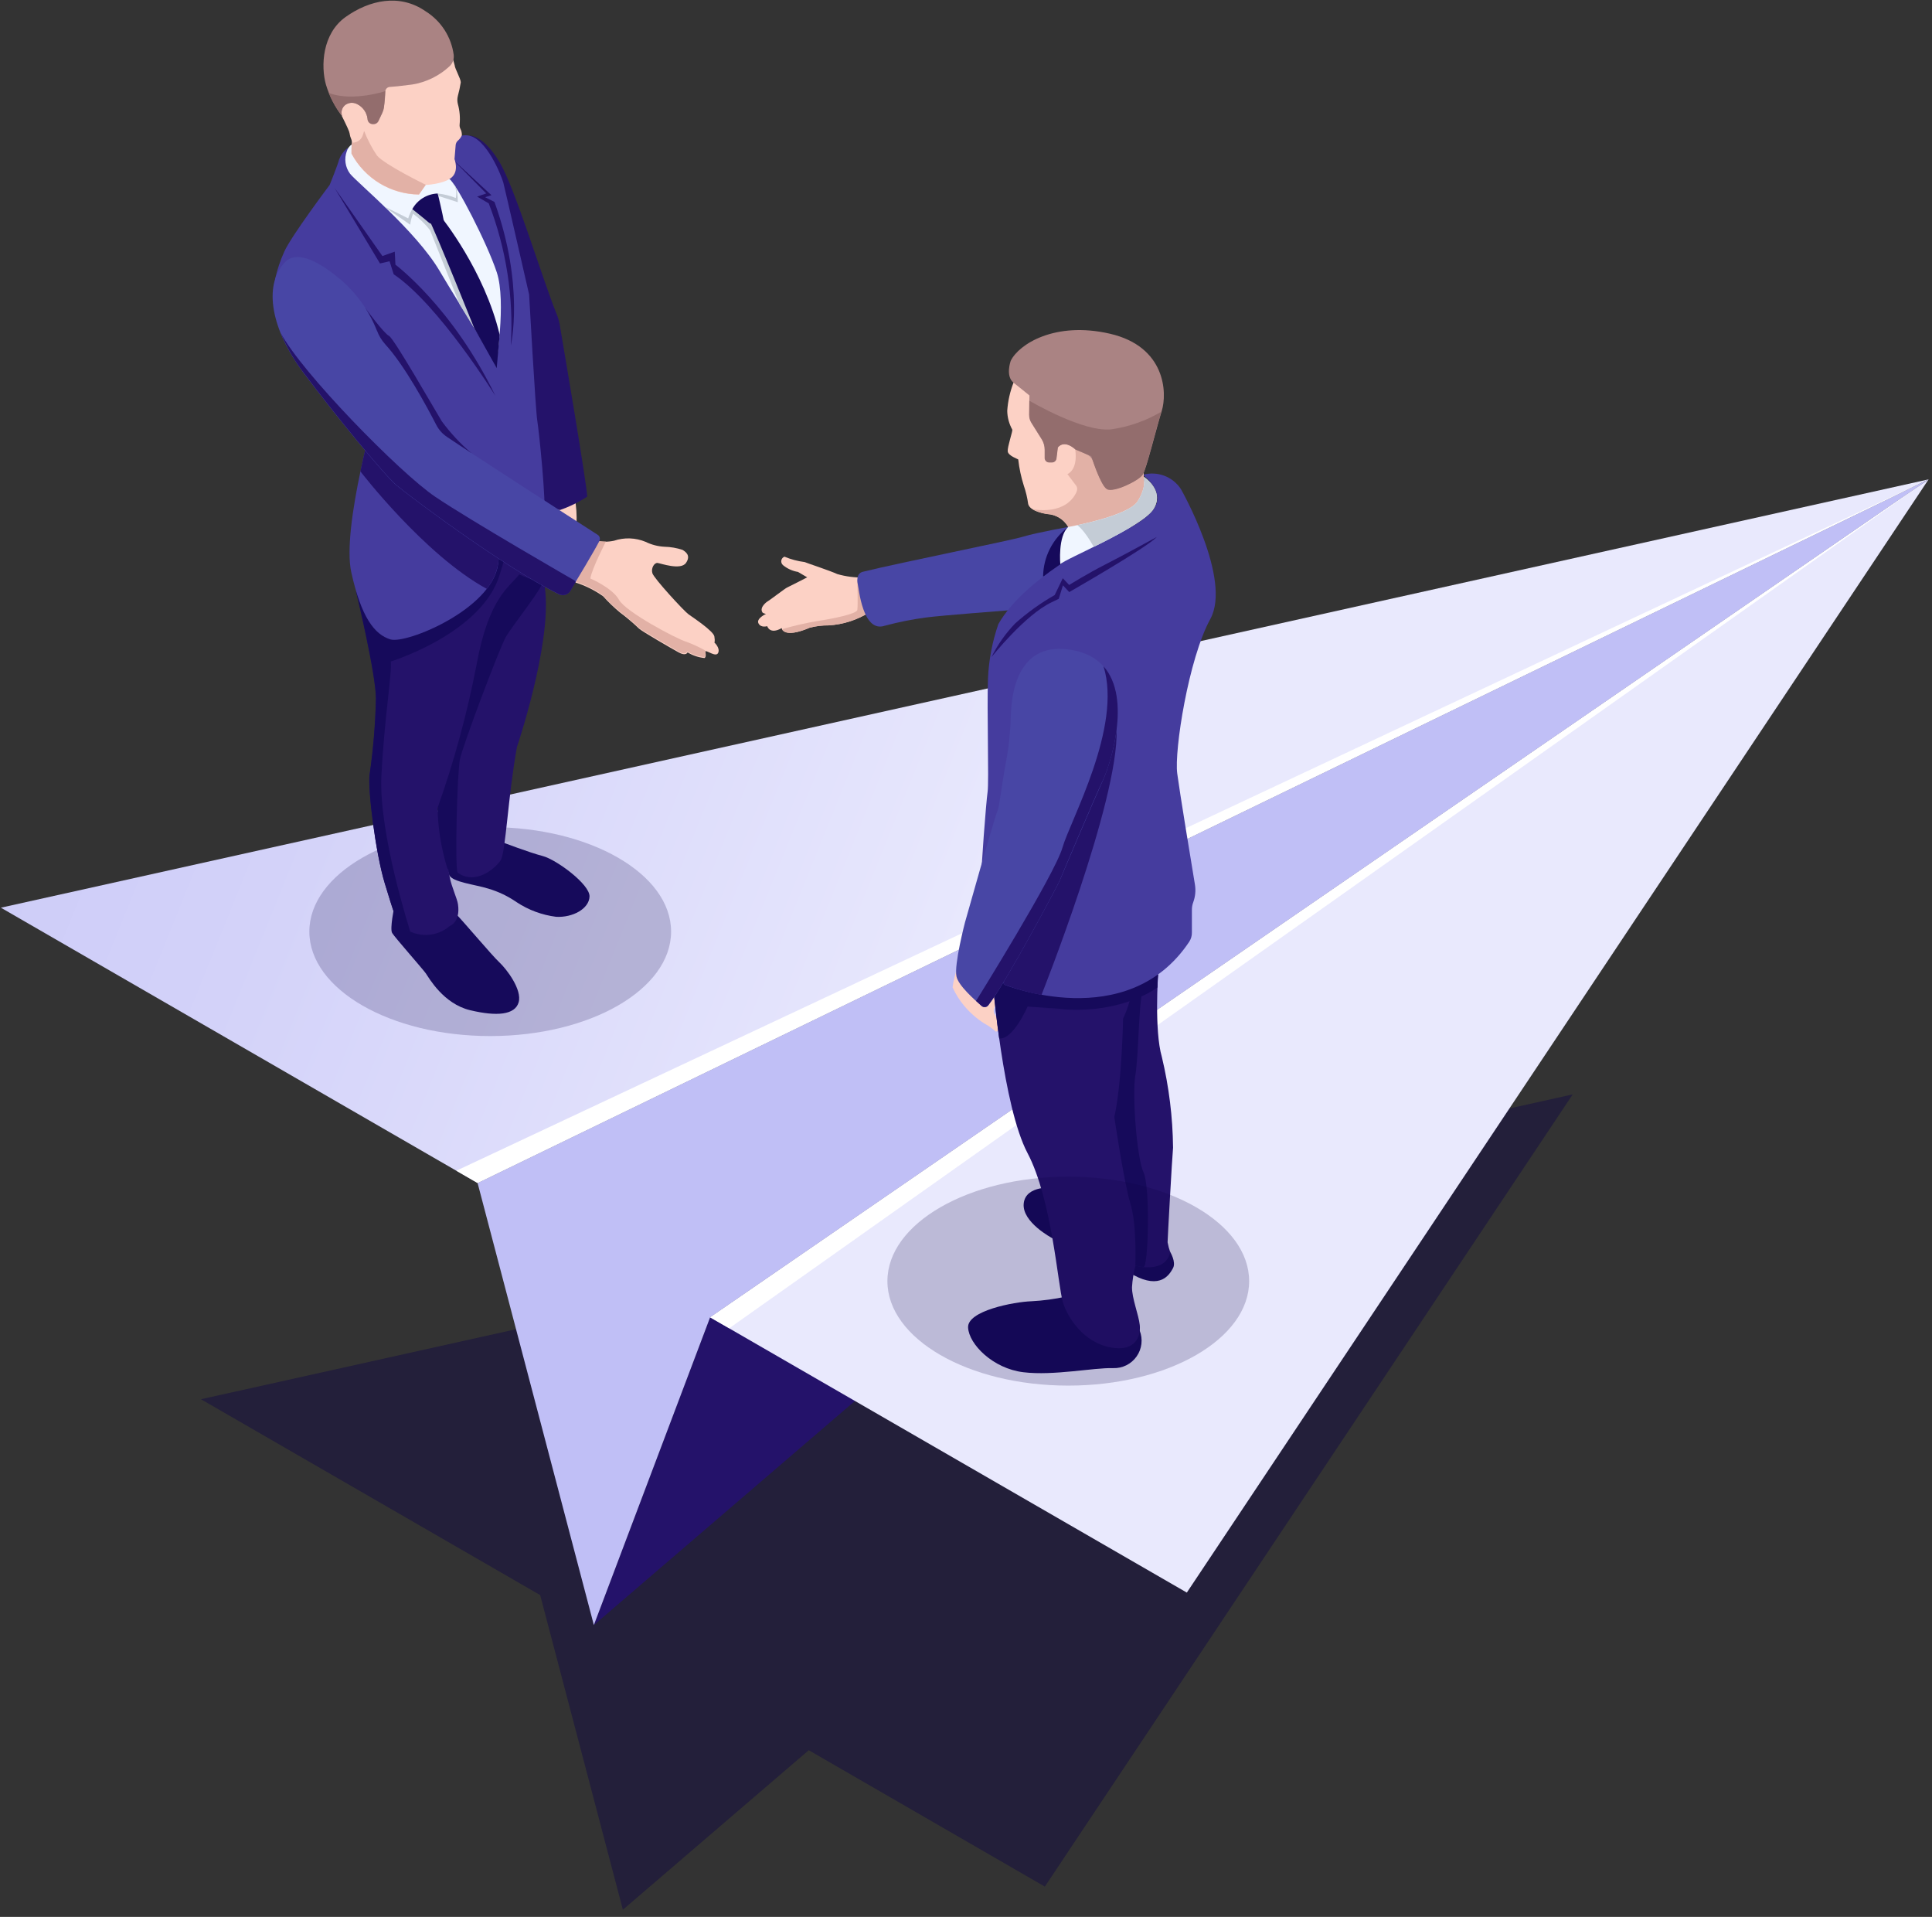 <svg width="248" height="246" viewBox="0 0 248 246" fill="none" xmlns="http://www.w3.org/2000/svg">
<rect x="0" y="0" width="248" height="246" fill="#333333" stroke="none"/>
<path opacity="0.4" d="M201.875 140.45L25.8 179.57L69.34 204.703L79.956 245.079L103.815 224.609L134.121 242.115L201.875 140.45Z" fill="#0B0244"/>
<path d="M76.23 208.551L247.564 61.518L91.153 169.058L76.23 208.551Z" fill="#24126A"/>
<path d="M247.564 61.518L61.306 151.821L0.113 116.488L247.564 61.518Z" fill="url(#paint0_linear_945_721)"/>
<path d="M247.564 61.518L91.153 169.058L152.346 204.383L247.564 61.518Z" fill="url(#paint1_linear_945_721)"/>
<path d="M91.153 169.058L247.564 61.518L61.306 151.821L76.23 208.551L91.153 169.058Z" fill="url(#paint2_linear_945_721)"/>
<path d="M58.577 150.244L247.564 61.518L61.307 151.821L58.577 150.244Z" fill="white"/>
<path d="M91.153 169.058L247.564 61.518L93.606 170.462L91.153 169.058Z" fill="white"/>
<path d="M122.872 124.262C122.588 125.053 122.388 125.872 122.274 126.706C122.666 127.568 123.173 128.373 123.782 129.098C124.509 129.963 125.362 130.714 126.313 131.325C126.861 131.611 127.368 131.969 127.821 132.391C127.933 132.382 128.041 132.344 128.133 132.278C128.243 131.587 128.108 130.879 127.752 130.276C127.188 129.626 128.038 128.656 128.038 128.656L126.573 124.851L122.872 124.262Z" fill="#FCD1C5"/>
<path d="M136.869 166.39C135.392 166.716 133.89 166.919 132.379 166.996C130.169 167.074 124.155 168.21 124.268 170.368C124.38 172.525 127.466 175.637 131.374 176.105C135.283 176.573 140.335 175.507 142.883 175.576C143.47 175.598 144.054 175.473 144.58 175.212C145.107 174.951 145.56 174.563 145.898 174.082C146.237 173.602 146.45 173.044 146.518 172.461C146.586 171.877 146.507 171.286 146.289 170.74C145.344 168.348 136.869 166.39 136.869 166.39Z" fill="#160A5B"/>
<path d="M150.198 160.643C150.198 160.643 151.003 161.952 150.57 162.749C150.137 163.546 149.002 165.531 145.474 163.616C141.947 161.701 135.075 158.901 135.075 158.901C135.075 158.901 131.149 156.847 131.409 154.438C131.669 152.029 135.309 152.419 135.309 152.419L150.198 160.643Z" fill="#160A5B"/>
<path d="M110.852 74.11C109.716 74.136 108.582 73.99 107.49 73.676C106.467 73.208 103.477 72.229 103.295 72.134C102.401 72.02 101.527 71.787 100.695 71.44C100.591 71.48 100.498 71.547 100.427 71.633C100.357 71.72 100.31 71.824 100.291 71.934C100.273 72.045 100.284 72.158 100.323 72.263C100.362 72.368 100.427 72.461 100.513 72.532C101.068 72.984 101.731 73.283 102.437 73.399L103.616 74.092C103.616 74.092 101.224 75.323 101.016 75.41C100.808 75.496 98.797 77.03 98.589 77.143C98.381 77.256 97.497 77.931 97.844 78.547C97.844 78.547 97.844 78.686 98.321 78.79C98.321 78.79 97.047 79.37 97.359 79.994C97.671 80.618 98.485 80.358 98.485 80.358C98.485 80.358 98.797 81.485 100.34 80.609C100.34 80.609 100.522 82.013 103.954 80.549C104.738 80.346 105.545 80.246 106.354 80.254C108.222 80.144 110.032 79.562 111.615 78.564C113.097 77.576 110.852 74.11 110.852 74.11Z" fill="#FCD1C5"/>
<path d="M106.363 80.262C108.231 80.152 110.041 79.57 111.623 78.572C112.62 77.879 111.918 76.085 111.363 74.993C110.661 74.655 110.046 74.378 110.046 74.378C110.046 74.378 110.15 77.784 110.046 78.287C109.942 78.789 106.9 79.404 104.933 79.699C103.394 79.959 101.872 80.309 100.375 80.748C100.522 81.06 101.18 81.736 103.936 80.557C104.729 80.352 105.545 80.252 106.363 80.262Z" fill="#E2B1A6"/>
<path d="M137.856 67.488C137.856 67.488 133.003 68.355 131.357 68.866C129.71 69.377 115.844 72.133 110.748 73.381C110.587 73.419 110.441 73.502 110.326 73.62C110.211 73.739 110.132 73.887 110.098 74.049C110.035 74.334 110.035 74.63 110.098 74.915C110.245 75.487 110.731 81.251 113.565 80.306C115.319 79.834 117.102 79.478 118.903 79.24C120.896 78.98 129.398 78.33 129.398 78.33L143.776 70.097L137.856 67.488Z" fill="#4846A5"/>
<path d="M127.448 126.108C127.448 126.108 128.731 141.977 131.894 147.974C135.057 153.971 135.794 165.046 136.444 167.144C137.094 169.241 139.165 172.274 142.51 172.915C145.856 173.557 146.445 171.373 146.306 170.056C146.168 168.738 145.284 166.589 145.31 165.176C145.366 164.248 145.514 163.328 145.752 162.429C145.752 162.429 149.565 163.538 150.215 160.696C150.067 160.281 149.954 159.855 149.877 159.422C149.877 158.997 150.457 148.537 150.579 147.289C150.537 143.365 150.054 139.458 149.14 135.641C148.152 132.244 148.663 125.034 148.663 125.034L137.623 123.422L127.448 126.108Z" fill="#24126A"/>
<path d="M145.362 126.151C145.267 127.735 144.86 129.284 144.166 130.71C144.166 130.71 144.01 139.116 143.039 143.354C143.039 143.354 144.287 151.847 145.119 154.516C145.951 157.185 145.734 162.411 145.734 162.411C146.077 162.52 146.432 162.581 146.792 162.593C147.416 162.593 147.658 152.289 146.792 150.46C145.925 148.632 145.31 140.511 145.734 138.033C146.159 135.554 146.176 128.5 146.679 127.234C146.828 126.899 146.853 126.522 146.75 126.169C146.647 125.817 146.422 125.513 146.116 125.311L145.362 126.151Z" fill="#160A5B"/>
<path d="M137.129 67.627C136.138 68.368 135.331 69.327 134.77 70.43C134.209 71.533 133.91 72.751 133.896 73.988L136.34 73.503C136.34 73.503 135.69 68.996 137.129 67.627Z" fill="#160A5B"/>
<path d="M137.233 129.574C144.556 129.852 148.577 126.714 148.577 126.714C148.577 125.709 148.663 125.059 148.663 125.059L137.623 123.447L127.448 126.108C127.448 126.108 127.7 129.245 128.263 133.266C130.057 133.466 131.903 129.176 131.903 129.176L136.938 129.522C136.938 129.522 129.892 129.262 137.233 129.574Z" fill="#160A5B"/>
<path d="M128.861 126.342C128.861 126.342 144.703 132.824 152.667 120.839C152.894 120.485 153.009 120.071 152.997 119.651V116.826C152.989 116.472 153.047 116.119 153.17 115.786C153.436 115.063 153.511 114.284 153.387 113.524C152.858 110.352 151.437 101.695 151.116 99.277C150.717 96.339 152.563 84.544 155.362 79.439C158.162 74.335 151.601 62.791 151.601 62.791C151.091 61.997 150.338 61.388 149.455 61.054C148.572 60.72 147.605 60.679 146.696 60.937C146.696 60.937 149.773 63.173 148.013 65.435C146.254 67.697 141.08 69.482 141.08 69.482C141.08 69.482 131.495 74.214 128.15 80.098C127.379 82.334 126.933 84.669 126.824 87.031C126.668 90.948 126.963 100.325 126.772 101.625C126.582 102.925 125.906 111.782 126.001 112.198C126.096 112.614 128.861 126.342 128.861 126.342Z" fill="#453C9E"/>
<path d="M133.688 127.685C133.688 127.685 143.602 102.813 143.334 93.661C143.082 84.683 129.173 111.54 129.173 111.54L128.861 126.342C130.429 126.926 132.044 127.376 133.688 127.685Z" fill="#24126A"/>
<path d="M129.086 98.063C129.472 96.019 129.695 93.947 129.753 91.867C129.857 88.262 130.984 82.273 137.553 83.409C146.956 85.02 142.623 97.855 141.592 100.109C140.56 102.362 136.262 112.423 136.037 112.995C135.811 113.567 129.199 125.995 126.868 129.011C126.819 129.077 126.758 129.133 126.687 129.174C126.616 129.215 126.537 129.241 126.455 129.25C126.374 129.259 126.291 129.251 126.213 129.226C126.135 129.201 126.062 129.161 126.001 129.106C125.134 128.326 123.028 126.506 122.777 125.31C122.448 123.811 123.869 118.377 123.869 118.377C123.869 118.377 127.7 104.762 128.02 104.13C128.28 103.644 128.471 101.391 129.086 98.063Z" fill="#4846A5"/>
<path d="M137.276 67.921C137.056 67.429 136.72 66.998 136.295 66.665C135.871 66.333 135.371 66.11 134.84 66.015C133.107 65.816 132.145 65.322 131.981 64.68C131.872 63.875 131.683 63.082 131.417 62.314C131.072 61.225 130.834 60.105 130.707 58.969C130.707 58.917 129.407 58.501 129.355 57.92C129.303 57.34 130.013 55.321 129.944 55.139C129.529 54.396 129.305 53.562 129.294 52.712C129.378 51.476 129.65 50.261 130.1 49.107C130.646 47.919 134.433 40.631 143.966 44.609C153.499 48.587 146.029 56.551 146.869 61.786C146.869 61.786 147.736 62.895 146.098 64.732C144.46 66.57 139.919 66.907 137.276 67.921Z" fill="#FCD1C5"/>
<path d="M146.09 64.733C147.693 62.896 146.861 61.786 146.861 61.786C146.76 61.014 146.783 60.229 146.93 59.464L143.152 60.114C143.152 60.114 137.683 55.079 138.03 57.73C138.377 60.382 137.016 60.842 137.016 60.842L138.125 62.306C138.411 62.679 138.229 63.112 137.987 63.52C136.349 66.206 132.51 65.331 132.501 65.331C133.219 65.734 134.019 65.969 134.841 66.016C135.372 66.11 135.871 66.334 136.296 66.666C136.72 66.999 137.057 67.43 137.276 67.922C139.919 66.908 144.478 66.579 146.09 64.733Z" fill="#E2B1A6"/>
<path d="M129.736 46.317C129.736 46.317 129.034 48.267 130.1 49.108C131.166 49.948 132.145 50.754 132.145 50.754L132.093 53.242C132.092 53.6 132.191 53.951 132.379 54.255L133.705 56.37C133.961 56.781 134.093 57.256 134.087 57.739V58.753C134.083 58.896 134.133 59.035 134.225 59.144C134.318 59.253 134.448 59.324 134.589 59.343H134.945C135.097 59.36 135.251 59.315 135.371 59.219C135.491 59.124 135.568 58.984 135.586 58.831L135.759 57.436C135.759 57.436 136.487 56.318 138.038 57.687L139.434 58.285C139.629 58.363 139.807 58.48 139.956 58.629C140.105 58.778 140.222 58.956 140.3 59.152C140.673 60.244 141.47 62.385 142.094 62.748C142.961 63.242 146.254 61.605 146.713 60.859C147.173 60.114 148.386 55.131 149.123 52.756C149.859 50.382 149.591 44.48 142.502 42.833C135.413 41.187 130.75 44.194 129.736 46.317Z" fill="#AA8383"/>
<path d="M146.67 60.937C147.121 60.2 148.343 55.208 149.079 52.834C147.129 53.991 144.971 54.757 142.727 55.087C139.139 55.572 132.128 51.421 132.128 51.421V53.241C132.126 53.599 132.225 53.95 132.414 54.255L133.74 56.369C133.995 56.78 134.128 57.255 134.121 57.739V58.753C134.118 58.895 134.167 59.035 134.26 59.143C134.353 59.252 134.482 59.323 134.624 59.342H134.979C135.132 59.359 135.285 59.315 135.406 59.219C135.526 59.123 135.603 58.983 135.62 58.831L135.794 57.435C135.794 57.435 136.522 56.317 138.073 57.687L140.084 58.553C140.084 58.553 141.254 62.288 142.094 62.782C142.935 63.276 146.211 61.682 146.67 60.937Z" fill="#936D6D"/>
<path d="M146.8 61.18C146.8 61.18 149.521 62.913 148.091 65.287C146.661 67.662 136.608 71.779 136.106 72.403C136.106 72.403 135.776 68.815 137.128 67.627C137.128 67.627 144.789 66.267 146.02 64.352C147.251 62.436 146.8 61.18 146.8 61.18Z" fill="#F0F6FF"/>
<path d="M146.8 61.18C146.8 61.18 147.242 62.436 146.02 64.352C145.093 65.799 140.482 66.951 138.281 67.394C138.281 67.394 139.087 67.862 140.404 70.184C143.498 68.65 147.259 66.674 148.091 65.287C149.556 62.913 146.8 61.18 146.8 61.18Z" fill="#C4CCD6"/>
<path d="M141.652 85.506C144.087 93.306 137.38 105.291 136.383 108.775C135.386 112.259 125.29 128.448 125.29 128.456L126.001 129.089C126.062 129.143 126.134 129.184 126.213 129.209C126.291 129.234 126.373 129.242 126.455 129.233C126.537 129.224 126.615 129.198 126.686 129.157C126.757 129.116 126.819 129.06 126.867 128.994C129.199 126.012 135.828 113.516 136.036 112.978C136.244 112.441 140.517 102.327 141.591 100.091C142.441 98.297 145.353 89.648 141.652 85.506Z" fill="#24126A"/>
<path d="M148.499 68.91C148.499 68.91 144.01 71.363 141.826 72.472C139.642 73.581 137.241 75.072 137.241 75.072L136.426 74.205L135.386 76.363C133.574 77.397 131.875 78.617 130.317 80.003C129.083 81.282 128.054 82.743 127.266 84.336C127.266 84.336 131.599 78.876 134.997 77.29L135.906 76.849L136.444 75.115L137.25 75.982C137.25 75.982 147.112 70.349 148.499 68.91Z" fill="#24126A"/>
<path opacity="0.2" d="M62.927 132.962C75.75 132.962 86.144 126.96 86.144 119.555C86.144 112.151 75.75 106.148 62.927 106.148C50.105 106.148 39.71 112.151 39.71 119.555C39.71 126.96 50.105 132.962 62.927 132.962Z" fill="#0B0244"/>
<path opacity="0.2" d="M137.129 177.821C149.951 177.821 160.346 171.818 160.346 164.414C160.346 157.009 149.951 151.007 137.129 151.007C124.306 151.007 113.912 157.009 113.912 164.414C113.912 171.818 124.306 177.821 137.129 177.821Z" fill="#0B0244"/>
<path d="M76.524 69.395C77.278 69.558 78.058 69.558 78.812 69.395C80.136 68.95 81.577 68.999 82.868 69.534C83.628 69.909 84.457 70.124 85.303 70.167C86.087 70.185 86.864 70.32 87.609 70.565C87.999 70.808 88.727 71.276 88.051 72.247C87.375 73.217 84.818 72.299 84.411 72.247C84.003 72.195 83.544 72.897 83.743 73.564C83.943 74.231 87.791 78.417 88.389 78.842C88.987 79.266 91.587 80.991 91.699 81.676C91.812 82.36 91.699 82.456 91.699 82.456C91.699 82.456 92.462 83.14 92.193 83.773C91.924 84.406 90.746 83.435 90.529 83.582C90.529 83.582 90.72 84.293 90.434 84.449C89.664 84.371 88.92 84.123 88.259 83.721C88.259 83.721 88.068 84.258 87.106 83.721C86.144 83.184 82.461 81.069 82.028 80.67C81.245 79.921 80.417 79.221 79.549 78.573C78.79 77.94 78.078 77.254 77.417 76.519C76.296 75.726 75.056 75.117 73.742 74.717C72.832 74.448 76.524 69.395 76.524 69.395Z" fill="#FCD1C5"/>
<path d="M79.462 76.978C78.596 75.435 75.779 74.239 75.779 74.239C75.97 72.982 77.772 69.507 77.772 69.507C77.355 69.497 76.938 69.459 76.525 69.394C76.525 69.394 72.833 74.447 73.708 74.594C75.021 74.995 76.262 75.604 77.382 76.397C78.043 77.132 78.756 77.818 79.514 78.451C80.383 79.099 81.21 79.799 81.993 80.548C82.426 80.947 86.109 83.035 87.072 83.599C88.034 84.162 88.224 83.599 88.224 83.599C88.886 84 89.629 84.249 90.399 84.327C90.685 84.197 90.495 83.46 90.495 83.46C89.723 83.033 88.921 82.665 88.094 82.359C86.881 82.004 80.303 78.529 79.462 76.978Z" fill="#E2B1A6"/>
<path d="M73.769 63.823C73.981 64.966 74.059 66.129 74.002 67.29C73.864 68.832 70.779 66.822 70.9 66.553C71.021 66.284 72.365 63.953 72.365 63.953L73.769 63.823Z" fill="#FCD1C5"/>
<path d="M60.292 17.406C60.292 17.406 62.026 17.328 64.088 20.752C66.099 24.045 69.626 35.831 71.472 40.355C71.636 40.757 71.758 41.175 71.836 41.603C72.434 45.13 75.259 61.726 75.381 63.728C74.282 64.452 73.097 65.034 71.853 65.461L68.82 64.456L65.83 34.367L60.995 18.481L60.292 17.406Z" fill="#24126A"/>
<path d="M50.603 116.409C50.603 116.409 50.023 119.191 50.335 119.728C50.647 120.266 54.269 124.356 54.668 124.928C55.067 125.5 56.913 128.819 60.344 129.643C63.776 130.466 66.108 130.249 66.576 128.629C67.043 127.008 65.024 124.356 64.088 123.49C63.152 122.623 59.244 117.969 58.525 117.293C58.035 116.87 57.433 116.599 56.791 116.513L52.319 117.284L50.603 116.409Z" fill="#160A5B"/>
<path d="M64.469 108.082C64.469 108.082 67.936 109.408 69.669 109.859C71.403 110.309 75.736 113.49 75.675 115.058C75.614 116.627 73.526 117.771 71.394 117.658C69.579 117.43 67.841 116.786 66.315 115.778C65.208 115.011 63.985 114.426 62.693 114.044C60.96 113.499 58.134 113.23 57.666 112.311C57.343 111.394 57.164 110.432 57.138 109.46L64.469 108.082Z" fill="#160A5B"/>
<path d="M56.748 107.502C56.748 107.337 56.886 107.06 56.913 106.947C56.987 105.518 56.987 104.086 56.913 102.657L56.158 103.688C56.158 103.688 56.687 107.155 57.718 112.519C57.978 113.889 58.689 115.301 58.793 116.073C59.114 118.378 57.745 118.828 57.745 118.828C56.916 119.548 55.862 119.957 54.765 119.985C53.668 120.014 52.595 119.66 51.73 118.984C50.863 118.308 50.586 117.251 49.399 113.351C48.212 109.451 47.206 101.348 47.458 99.407C47.926 96.174 48.198 92.915 48.272 89.649C48.272 86.39 45.733 75.973 45.733 75.973L56.133 73.963L63.204 70.297L68.603 71.112C68.603 71.112 69.288 68.832 69.999 75.93C70.709 83.028 66.359 95.863 66.359 95.863C65.206 102.172 64.912 109.434 64.262 110.413C63.612 111.393 61.029 113.724 58.637 111.921C58.196 111.624 57.791 111.275 57.432 110.881L56.748 107.502Z" fill="#24126A"/>
<path d="M56.167 103.688C58.288 97.718 59.957 91.597 61.159 85.376C62.753 76.536 65.492 75.297 66.645 73.711C67.481 74.103 68.351 74.42 69.245 74.656H69.539C70.302 74.656 65.726 80.323 64.911 81.779C64.097 83.235 59.356 95.767 59.027 97.5C58.698 99.233 58.36 111.314 58.75 112.008C59.139 112.701 57.441 111.488 57.441 111.488C56.648 108.961 56.219 106.335 56.167 103.688Z" fill="#160A5B"/>
<path d="M65.016 70.574L63.187 70.297L56.115 73.963L45.716 75.973C45.716 75.973 48.229 86.373 48.255 89.649C48.181 92.915 47.909 96.174 47.44 99.407C47.189 101.331 48.212 109.495 49.382 113.351C49.902 115.033 50.248 116.185 50.543 117.017C50.617 117.599 50.856 118.148 51.233 118.598C51.609 119.048 52.107 119.381 52.666 119.556C52.666 119.556 48.602 106.973 48.957 99.624C49.312 92.275 50.352 86.321 50.162 84.891C50.162 84.891 61.974 81.26 64.184 73.625C64.556 72.463 64.817 71.441 65.016 70.574Z" fill="#160A5B"/>
<path d="M44.563 19.026C44.106 19.405 43.754 19.894 43.54 20.448C43.358 21.167 42.318 23.732 42.318 23.732C42.318 23.732 37.387 30.284 36.495 32.286C35.982 33.415 35.587 34.594 35.316 35.804L48.394 51.906C48.394 51.906 43.818 67.688 45.092 73.442C46.365 79.197 48.064 81.433 50.118 82.057C52.172 82.681 63.178 78.165 63.932 72.402C64.686 66.639 64.383 65.981 64.383 65.981C64.383 65.981 69.513 67.35 69.834 66.041C70.155 64.733 69.193 55.33 68.967 53.978C68.742 52.626 67.919 37.797 67.919 37.797C67.919 37.797 64.79 24.113 64.608 23.437C64.426 22.761 62.485 17.622 59.989 17.371C57.493 17.12 54.373 21.054 54.373 21.054L44.563 19.026Z" fill="#453C9E"/>
<path d="M45.152 18.532C44.849 18.74 44.625 19.046 44.52 19.399C44.342 19.874 44.285 20.386 44.355 20.888C44.424 21.39 44.618 21.867 44.918 22.276C45.846 23.455 53.377 29.599 56.427 34.764C59.478 39.929 63.36 45.805 63.638 47.01C63.638 47.01 65.024 38.742 63.768 34.946C62.511 31.15 58.559 23.524 57.693 22.978C56.826 22.432 51.669 21.921 51.669 21.921L45.152 18.532Z" fill="#F0F6FF"/>
<path d="M52.926 26.834C52.701 27.209 52.523 27.611 52.398 28.03C52.398 28.03 50.214 26.912 49.295 26.505L52.649 28.836C52.713 28.354 52.839 27.883 53.022 27.432C53.846 28.03 54.581 28.742 55.205 29.547C55.474 30.197 59.01 39.08 59.01 39.08L60.873 42.122L61.35 41.385L58.308 33.1C58.308 33.1 56.575 30.5 56.575 30.431L55.387 27.562L52.926 26.834Z" fill="#C4CCD6"/>
<path d="M52.926 26.835C53.25 26.247 53.722 25.753 54.294 25.402C54.867 25.051 55.522 24.855 56.193 24.833C56.193 24.833 56.817 27.433 56.99 28.447C56.99 28.447 55.595 29.045 55.04 28.559C54.486 28.074 52.926 26.835 52.926 26.835Z" fill="#160A5B"/>
<path d="M56.662 27.892C56.662 27.892 62.199 34.721 64.141 42.972L63.759 47.244L60.847 42.044C60.847 42.044 56.072 30.111 54.963 27.927C53.854 25.743 56.662 27.892 56.662 27.892Z" fill="#160A5B"/>
<path d="M47.475 55.295C47.111 56.76 46.669 58.571 46.262 60.495C46.262 60.495 54.469 71.198 62.477 75.566C63.234 74.649 63.737 73.549 63.932 72.376C64.206 70.556 64.377 68.722 64.444 66.882L55.093 59.853L47.475 55.295Z" fill="#24126A"/>
<path d="M46.92 39.574C46.92 39.574 49.295 42.807 49.928 43.101C50.56 43.396 55.682 52.383 56.722 54.082C57.83 55.583 59.106 56.953 60.527 58.164L57.927 58.415L47.7 44.705L46.92 39.574Z" fill="#24126A"/>
<path d="M48.376 42.425C47.376 39.87 45.756 37.603 43.662 35.83C41.296 33.854 38.211 31.93 36.573 33.663C33.695 36.705 34.917 42.434 38.921 47.798C42.925 53.163 49.321 60.945 50.846 62.245C52.371 63.545 64.66 72.792 71.749 76.267C72.004 76.39 72.296 76.412 72.566 76.329C72.836 76.245 73.065 76.062 73.205 75.817C74.185 74.196 76.213 70.834 76.932 69.447C77.003 69.311 77.022 69.154 76.986 69.006C76.949 68.857 76.859 68.727 76.733 68.641C74.133 66.977 61.202 58.657 57.372 56.066C56.777 55.667 56.296 55.121 55.977 54.48C54.85 52.296 51.973 46.923 49.442 44.176C48.988 43.669 48.632 43.081 48.394 42.443L48.376 42.425Z" fill="#4846A5"/>
<path d="M57.892 20.248L62.415 24.824L61.245 25.231L62.736 26.098C64.98 31.905 65.947 38.127 65.57 44.34C65.57 44.34 67.373 36.723 63.473 25.916L62.268 25.309L63.083 25.049L57.892 20.248Z" fill="#24126A"/>
<path d="M45.057 17.778C45.137 17.957 45.176 18.153 45.17 18.35C45.12 18.807 45.102 19.268 45.118 19.728C45.958 21.3 47.206 22.618 48.731 23.542C50.255 24.466 52.001 24.963 53.784 24.98L54.651 23.74C54.651 23.74 56.99 23.628 57.97 22.778C58.949 21.929 58.342 20.421 58.342 20.421L58.49 18.636C58.504 18.418 58.6 18.214 58.758 18.064C58.986 17.877 59.167 17.64 59.287 17.371C59.301 17.069 59.232 16.769 59.088 16.504C59.008 16.334 58.977 16.145 59.001 15.958C59.085 15.085 59.009 14.204 58.776 13.358C58.685 13.011 58.685 12.647 58.776 12.301C58.931 11.73 59.055 11.152 59.148 10.568C59.148 10.1 58.394 8.834 58.36 8.358C58.174 7.62 57.931 6.899 57.632 6.2C57.632 6.2 53.299 -1.808 46.365 1.658C39.432 5.125 42.96 12.647 43.826 14.771C43.826 14.771 44.693 16.504 44.814 16.885C44.936 17.267 44.884 17.379 45.057 17.778Z" fill="#FCD1C5"/>
<path d="M58.239 7.041C58.272 7.32 58.236 7.604 58.135 7.867C58.034 8.129 57.87 8.364 57.658 8.549C56.336 9.761 54.688 10.559 52.918 10.845C51.358 11.053 50.5 11.131 50.041 11.157C49.889 11.166 49.746 11.229 49.639 11.337C49.532 11.444 49.468 11.587 49.46 11.738C49.46 12.327 49.373 13.211 49.287 13.801C49.253 14.041 49.183 14.275 49.079 14.494L48.585 15.543C48.526 15.668 48.431 15.773 48.312 15.844C48.193 15.915 48.056 15.949 47.917 15.941H47.805C47.65 15.928 47.505 15.863 47.392 15.756C47.28 15.648 47.209 15.506 47.189 15.352V15.265C47.143 14.864 46.998 14.48 46.766 14.149C46.535 13.817 46.224 13.549 45.863 13.367C45.678 13.269 45.474 13.212 45.265 13.198C45.056 13.185 44.846 13.216 44.65 13.289C44.492 13.347 44.347 13.437 44.225 13.553C44.103 13.669 44.006 13.809 43.94 13.965C43.874 14.12 43.841 14.287 43.842 14.455C43.844 14.624 43.88 14.79 43.948 14.945C42.993 13.722 42.276 12.332 41.834 10.845C41.184 8.523 41.331 4.337 44.364 2.179C47.397 0.021 51.297 -0.889 54.677 1.477C55.642 2.087 56.461 2.902 57.076 3.863C57.692 4.825 58.089 5.909 58.239 7.041Z" fill="#AA8383"/>
<path d="M46.764 16.859C46.617 16.677 46.764 18.272 45.17 18.324C45.12 18.781 45.102 19.242 45.118 19.702C45.958 21.274 47.206 22.592 48.731 23.516C50.256 24.44 52.001 24.937 53.784 24.954L54.651 23.714C54.651 23.714 49.321 21.114 48.385 19.953C47.732 18.985 47.188 17.947 46.764 16.859Z" fill="#E2B1A6"/>
<path d="M56.193 24.832C56.988 24.917 57.767 25.113 58.507 25.413C58.632 24.828 58.558 24.219 58.299 23.68C58.299 23.68 58.767 24.061 58.767 25.95L56.271 25.144L56.193 24.832Z" fill="#C4CCD6"/>
<path d="M73.829 74.543C73.829 74.543 60.405 66.821 55.855 63.744C51.306 60.668 38.627 47.711 36.027 42.711C36.775 44.527 37.756 46.237 38.947 47.798C42.986 53.223 49.347 60.945 50.872 62.245C52.398 63.545 64.686 72.792 71.776 76.267C72.03 76.39 72.322 76.412 72.592 76.328C72.862 76.245 73.091 76.062 73.231 75.816L73.899 74.698L73.829 74.543Z" fill="#24126A"/>
<path d="M42.96 24.131L49.087 32.858L50.673 32.295L50.76 33.967C50.76 33.967 58.1 39.436 63.586 50.797C63.586 50.797 56.324 39.089 50.534 35.198L50.006 33.525L48.775 33.811L42.96 24.131Z" fill="#24126A"/>
<path d="M42.397 11.998L42.206 11.937C42.642 13.015 43.225 14.027 43.939 14.944C43.871 14.79 43.835 14.624 43.833 14.455C43.832 14.287 43.865 14.119 43.931 13.964C43.997 13.809 44.094 13.669 44.216 13.553C44.338 13.437 44.483 13.347 44.641 13.289C44.838 13.215 45.047 13.184 45.256 13.198C45.465 13.211 45.669 13.269 45.855 13.367C46.216 13.548 46.526 13.817 46.758 14.148C46.989 14.48 47.134 14.863 47.181 15.265V15.308C47.2 15.462 47.272 15.605 47.384 15.712C47.496 15.819 47.641 15.885 47.796 15.898H47.908C48.047 15.905 48.184 15.872 48.303 15.8C48.422 15.729 48.517 15.624 48.576 15.499L49.07 14.45C49.174 14.231 49.244 13.997 49.278 13.757C49.364 13.168 49.416 12.284 49.451 11.694C49.46 11.712 45.369 13.029 42.397 11.998Z" fill="#936D6D"/>
<defs>
<linearGradient id="paint0_linear_945_721" x1="-93.284" y1="6.504" x2="136.123" y2="99.26" gradientUnits="userSpaceOnUse">
<stop stop-color="#C0BFF6"/>
<stop offset="0.29" stop-color="#C5C4F7"/>
<stop offset="0.64" stop-color="#D3D2F9"/>
<stop offset="1" stop-color="#E9E9FD"/>
</linearGradient>
<linearGradient id="paint1_linear_945_721" x1="52548.1" y1="52038.6" x2="42734" y2="27809" gradientUnits="userSpaceOnUse">
<stop stop-color="#C0BFF6"/>
<stop offset="0.29" stop-color="#C5C4F7"/>
<stop offset="0.64" stop-color="#D3D2F9"/>
<stop offset="1" stop-color="#E9E9FD"/>
</linearGradient>
<linearGradient id="paint2_linear_945_721" x1="38119.3" y1="29997.5" x2="71811.3" y2="48191.2" gradientUnits="userSpaceOnUse">
<stop stop-color="#C0BFF6"/>
<stop offset="0.29" stop-color="#C5C4F7"/>
<stop offset="0.64" stop-color="#D3D2F9"/>
<stop offset="1" stop-color="#E9E9FD"/>
</linearGradient>
</defs>
</svg>
